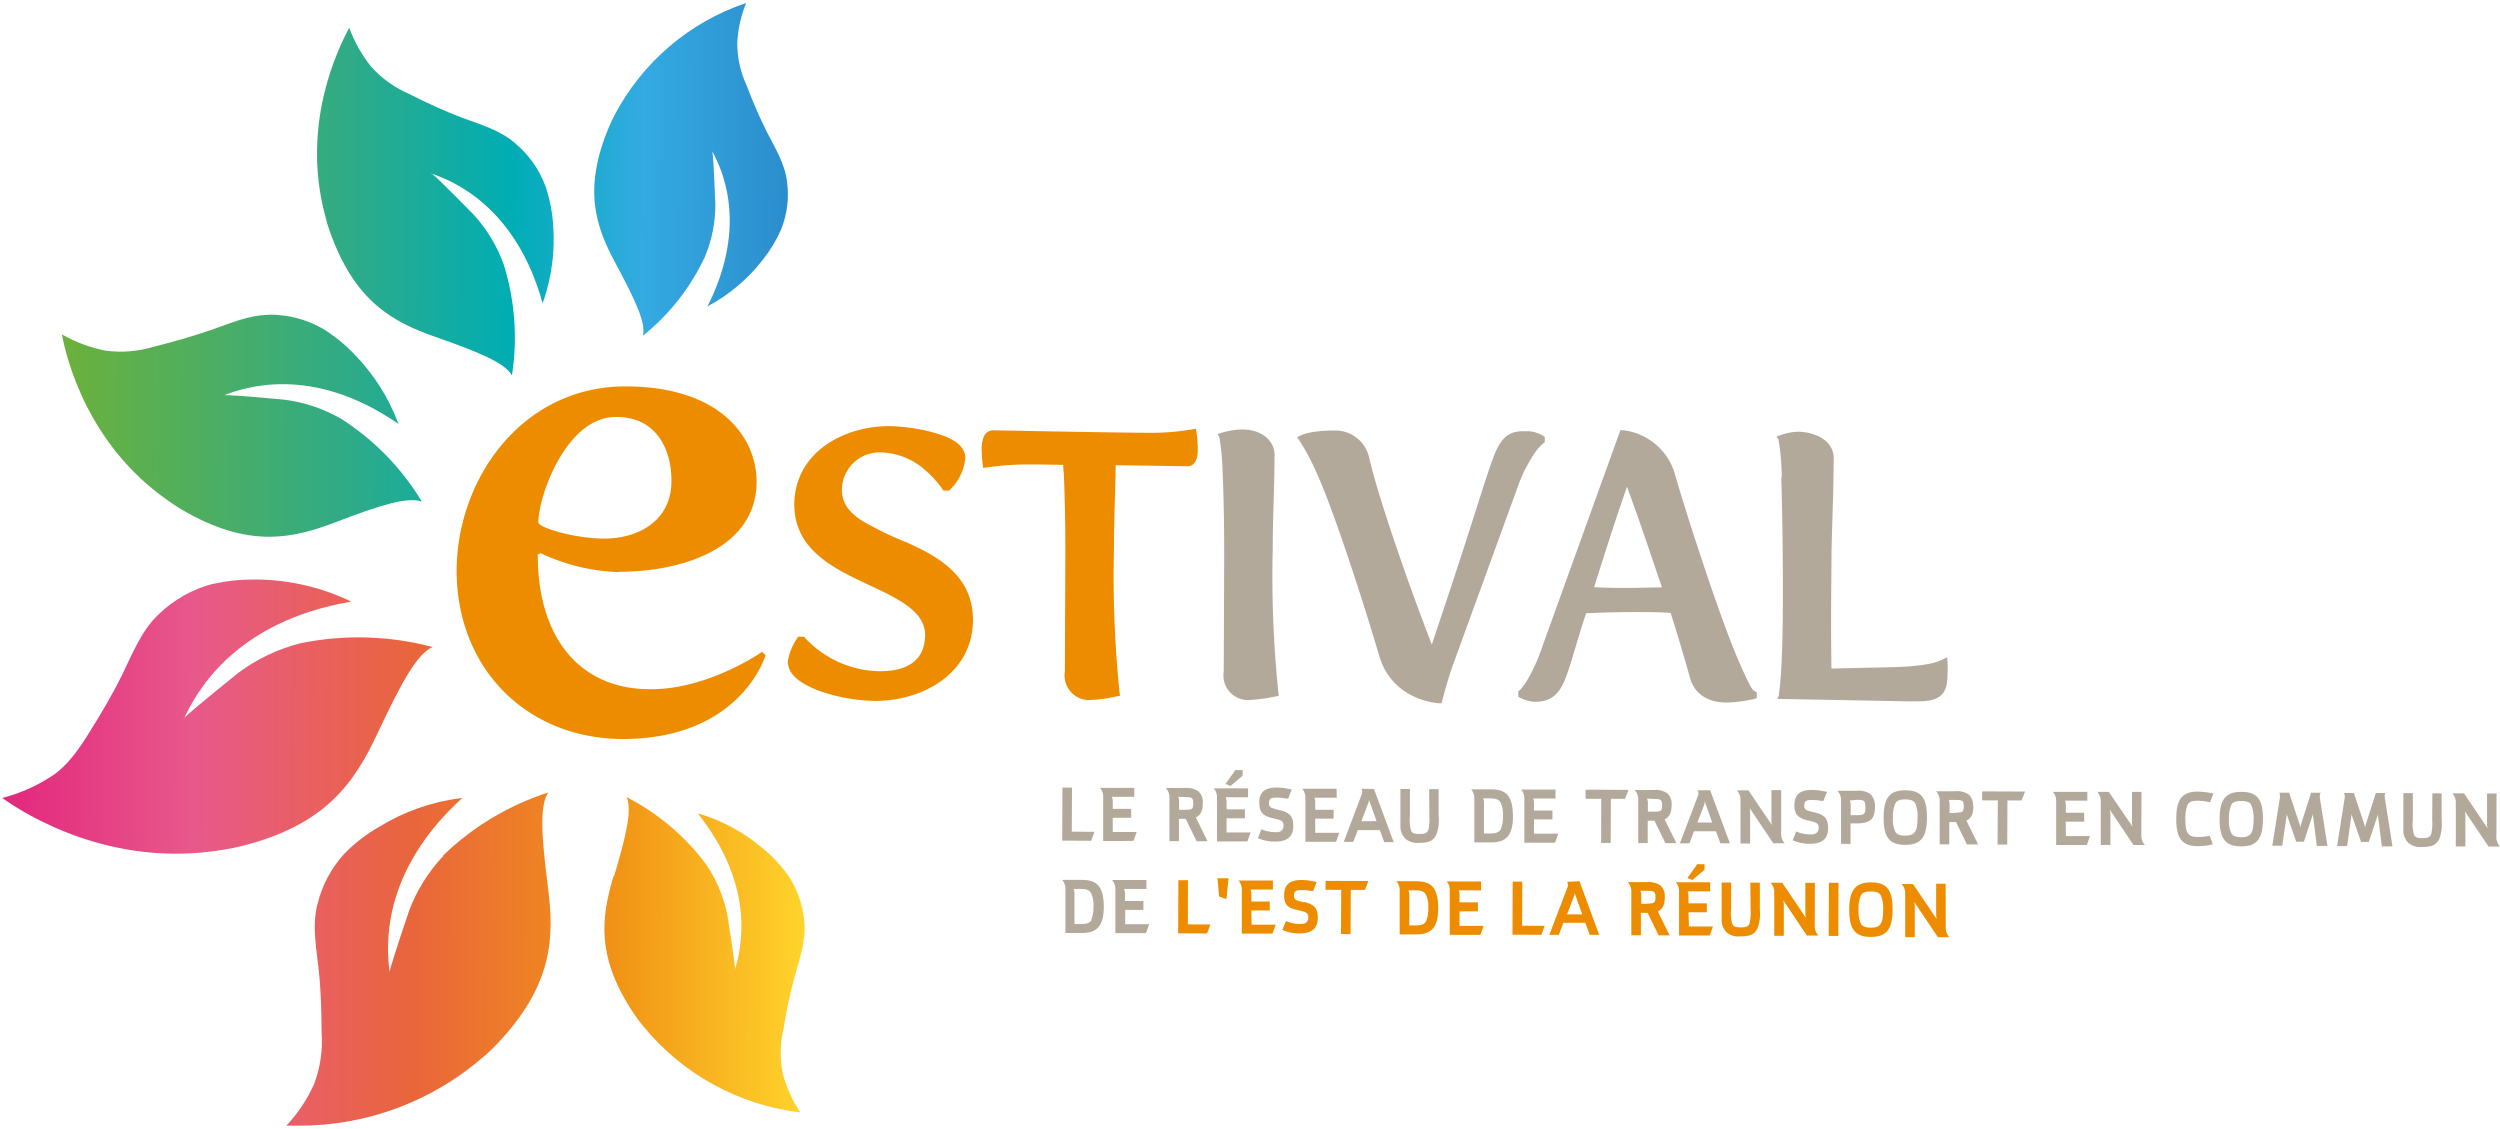 <svg id="Calque_1" data-name="Calque 1" xmlns="http://www.w3.org/2000/svg" xmlns:xlink="http://www.w3.org/1999/xlink" viewBox="0 0 326.42 147.44"><defs><style>.cls-1{fill:none;}.cls-2{clip-path:url(#clip-path);}.cls-3{fill:url(#Dégradé_sans_nom_3);}.cls-4{clip-path:url(#clip-path-2);}.cls-5{fill:url(#Dégradé_sans_nom_2);}.cls-6{clip-path:url(#clip-path-3);}.cls-7{fill:#ee8c00;}.cls-8{fill:#b3a99a;}</style><clipPath id="clip-path" transform="translate(0.29 0.39)"><path class="cls-1" d="M79.82,114c-1.58,5.31-2.39,10.61,2.83,18.22a15,15,0,0,0,1.14,1.49,31.32,31.32,0,0,0,20.42,11.15,17,17,0,0,1-2.28-5A13.52,13.52,0,0,1,102,134a67.64,67.64,0,0,1,1.42-6.73c.63-2.32,1.54-4.73,1.32-7.18a12.77,12.77,0,0,0-2.09-6.13,18.31,18.31,0,0,0-3.28-3.53,23.11,23.11,0,0,0-8.56-4.63c7.76,9.75,5.6,17.95,4.87,20.36,0,.22,0,.12,0,.12a.56.56,0,0,0,0-.12c0-.4-.18-1.88-1-7.08a18.21,18.21,0,0,0-2.75-6.58,30,30,0,0,0-10.41-8.81c.76,1.62-.08,5.13-1.64,10.34m-22.3-2.65a21.29,21.29,0,0,0-4.44,7.11c-2,5.88-2.47,7.57-2.56,8a.77.77,0,0,1,0,.15s-.07.11,0-.15c-.39-2.94-1.35-12.87,9.51-22.7a27,27,0,0,0-10.82,3.74A21.44,21.44,0,0,0,44.74,111a15,15,0,0,0-3.59,6.72c-.72,2.79-.12,5.76.18,8.58s.35,5.39.37,8.08a15.83,15.83,0,0,1-1,6.83,19.91,19.91,0,0,1-3.6,5.38l1.2,0h.42a36.6,36.6,0,0,0,24.2-9.07,20.71,20.71,0,0,0,1.6-1.51c7.5-7.84,7.56-14.14,6.73-20.61s-1.13-10.58.05-12.32a35.31,35.31,0,0,0-13.74,8.24m-30-35.5a16.05,16.05,0,0,0-7.13,4c-2.27,2.12-3.43,5.17-4.78,7.91s-2.78,5.12-4.32,7.58C10,97.44,8.49,99.66,6.38,101A21.47,21.47,0,0,1,0,103.8c2.9,2.06,14.09,9.21,28.71,6.78a22.3,22.3,0,0,0,2.33-.45c11.35-2.77,15-8.48,18-14.85S54.11,85,56.2,84.09a37.78,37.78,0,0,0-17.27-.49,23.07,23.07,0,0,0-8.14,3.89c-5.2,4.19-6.61,5.45-7,5.82l-.06.14s-.13.06.06-.14C25.18,90.41,30,80.8,45.58,78.16a29.16,29.16,0,0,0-12-2.88c-.29,0-.59,0-.89,0a22.63,22.63,0,0,0-5.19.58"/></clipPath><linearGradient id="Dégradé_sans_nom_3" x1="-19.18" y1="579.98" x2="-14.55" y2="579.98" gradientTransform="matrix(0, 22.65, 22.65, 0, -13084.04, 492.82)" gradientUnits="userSpaceOnUse"><stop offset="0" stop-color="#e3277d"/><stop offset="0.24" stop-color="#e8598b"/><stop offset="0.51" stop-color="#e9653c"/><stop offset="0.76" stop-color="#f19216"/><stop offset="1" stop-color="#ffd42b"/></linearGradient><clipPath id="clip-path-2" transform="translate(0.29 0.39)"><path class="cls-1" d="M34.78,40.73h0c-2.65,0-5.16,1.17-7.61,2s-4.82,1.51-7.26,2.12a15,15,0,0,1-6.44.54,18.78,18.78,0,0,1-5.68-2.12c.57,3,3.25,14.33,13.86,21.7a19.86,19.86,0,0,0,1.73,1.14c8.77,5.16,14.51,3.84,20.21,1.66s9.37-3.36,11.21-2.65a33.07,33.07,0,0,0-10.5-10.8,19.93,19.93,0,0,0-7.43-2.52c-5.78-.55-7.42-.61-7.86-.6l-.13.06s-.11,0,.13-.06c2.59-1,11.41-4.05,22.73,3.76a25.86,25.86,0,0,0-5.78-9.11,20.5,20.5,0,0,0-4.13-3.34,13.94,13.94,0,0,0-6.89-1.82h-.13M42.2,27.9a15.55,15.55,0,0,0,.57,1.91c3.28,9.28,8.33,11.88,13.88,13.82s9,3.36,9.9,5a31.91,31.91,0,0,0-1.08-14.51,19.31,19.31,0,0,0-3.92-6.49c-3.93-4-5.1-5.08-5.43-5.34l-.13,0s-.06-.1.13,0c2.52.89,10.92,4.12,14.44,16.93a24.82,24.82,0,0,0,1.37-10.31,19.75,19.75,0,0,0-1-5,13.4,13.4,0,0,0-4-5.63c-2-1.73-4.6-2.44-7-3.34a69.6,69.6,0,0,1-6.66-3,14.32,14.32,0,0,1-5.08-3.6,17.76,17.76,0,0,1-2.88-5.11C43.9,5.86,38.92,15.85,42.2,27.9M80,14.55a17.52,17.52,0,0,0-.78,1.64c-3.46,8.23-1.67,13.09.86,17.8s4,7.78,3.57,9.46a28.85,28.85,0,0,0,8.13-10.38,17.49,17.49,0,0,0,1.33-6.77c-.19-5.09-.32-6.53-.39-6.91a.53.53,0,0,0-.06-.1s0-.11.06.1c1.16,2.14,4.8,9.48-.64,20.23a22.44,22.44,0,0,0,7.2-6.06,17.86,17.86,0,0,0,2.42-4,12.19,12.19,0,0,0,.77-6.21c-.26-2.36-1.59-4.46-2.64-6.53s-1.85-4-2.65-6.09a13.07,13.07,0,0,1-1.21-5.55A16,16,0,0,1,97.13,0,30.32,30.32,0,0,0,80,14.55"/></clipPath><linearGradient id="Dégradé_sans_nom_2" x1="-21.04" y1="584.85" x2="-16.42" y2="584.85" gradientTransform="matrix(0, 20.47, 20.47, 0, -11914.61, 418.9)" gradientUnits="userSpaceOnUse"><stop offset="0" stop-color="#6cb13b"/><stop offset="0.4" stop-color="#2eab88"/><stop offset="0.62" stop-color="#00adb4"/><stop offset="0.8" stop-color="#33aae2"/><stop offset="1" stop-color="#2c8dcd"/></linearGradient><clipPath id="clip-path-3" transform="translate(0.29 0.39)"><rect class="cls-1" width="326.13" height="146.61"/></clipPath></defs><g class="cls-2"><rect class="cls-3" x="16.58" y="58.32" width="71.78" height="105.24" transform="translate(-58.38 163.35) rotate(-89.76)"/></g><g class="cls-4"><rect class="cls-5" x="19.37" y="-11.95" width="71.7" height="95.22" transform="translate(19.64 91.12) rotate(-89.76)"/></g><g class="cls-6"><path class="cls-7" d="M56.22,22a.5.5,0,0,0,.13,0c-.19-.14-.13,0-.13,0" transform="translate(0.29 0.39)"/><path class="cls-7" d="M29.08,51l.13,0c-.24,0-.13,0-.13,0" transform="translate(0.29 0.39)"/><path class="cls-7" d="M92.86,19l.06.11c0-.21-.06-.11-.06-.11" transform="translate(0.29 0.39)"/><path class="cls-7" d="M96,125.9s0,.08,0,.11,0,.11,0-.11" transform="translate(0.29 0.39)"/><path class="cls-7" d="M50.84,126.39s0-.1,0-.14c0,.25,0,.14,0,.14" transform="translate(0.29 0.39)"/><path class="cls-7" d="M24.07,93.23l.06-.14c-.19.2-.06.14-.06.14" transform="translate(0.29 0.39)"/><polygon class="cls-8" points="142.9 108.61 139.94 108.59 139.97 102.84 138.72 102.83 138.69 109.76 142.46 109.78 142.9 108.61"/><path class="cls-8" d="M147.7,109.41l.43-1.17H145v-1.85h2.4v-1.17H145v-.87a1.68,1.68,0,0,0-.11-.7h2.92v-1.17l-4.48,0a1.79,1.79,0,0,1,.42,1.27l0,5.67Z" transform="translate(0.29 0.39)"/><path class="cls-8" d="M153.64,109.44v-2.92h.88l1.43,2.93h1.43l-1.53-3.1c.64-.33.9-.87.9-1.87a1.84,1.84,0,0,0-.56-1.54,2.69,2.69,0,0,0-1.79-.44h-2.47a1.75,1.75,0,0,1,.47,1.26l0,5.67Zm.81-5.76c.92,0,1.06.12,1.06.84s-.16.83-1.07.82h-.78v-1a1.63,1.63,0,0,0-.11-.69Z" transform="translate(0.29 0.39)"/><polygon class="cls-8" points="160.67 102.62 162.25 101.27 162.26 100.56 161.3 100.55 160.01 102.36 160.67 102.62"/><path class="cls-8" d="M162.58,109.47l.42-1.17h-3.14v-1.85h2.4v-1.17h-2.4v-.87a1.68,1.68,0,0,0-.11-.7h2.92v-1.17l-4.48,0a1.79,1.79,0,0,1,.42,1.27l0,5.67Z" transform="translate(0.29 0.39)"/><path class="cls-8" d="M164.14,104.46c0,1.19.48,1.72,1.84,2l.32.08c.79.18,1,.35,1,.86s-.28.88-.95.87a5.33,5.33,0,0,1-1.61-.25l-.33-.14-.46,1.17.32.12a5.28,5.28,0,0,0,2,.32c1.53,0,2.3-.67,2.3-2s-.46-1.78-1.83-2.12l-.26-.06c-.66-.18-.76-.21-.89-.32a.61.61,0,0,1-.19-.53c0-.54.25-.72,1-.71a6.91,6.91,0,0,1,1.22.12l.29,0,.46-1.18-.4-.07a7.51,7.51,0,0,0-1.59-.18c-1.53,0-2.26.62-2.26,1.95" transform="translate(0.29 0.39)"/><path class="cls-8" d="M174.22,102.59l-4.49,0a1.73,1.73,0,0,1,.42,1.27l0,5.66,4,0,.43-1.17-3.15,0v-1.85h2.41v-1.16h-2.4v-.87a1.68,1.68,0,0,0-.11-.7h2.92Z" transform="translate(0.29 0.39)"/><path class="cls-8" d="M177.46,102.6a.69.69,0,0,1,.11.41.74.74,0,0,1-.07.34l-2.34,6.18h1.24L177,108l2.87,0,.58,1.57h1.23l-2.57-6.94Zm0,4.24.93-2.44a1.21,1.21,0,0,0,.05-.23V104l1,2.82Z" transform="translate(0.29 0.39)"/><path class="cls-8" d="M186.34,106.17a6.44,6.44,0,0,1-.14,1.83c-.17.38-.47.5-1.17.5s-.93-.12-1.07-.43a4.73,4.73,0,0,1-.16-1.91l0-3.53h-1.24l0,3.52c0,.56,0,1.07,0,1.34a2.29,2.29,0,0,0,.66,1.65,2.44,2.44,0,0,0,1.8.52c1.28,0,1.85-.28,2.24-1.08a5.46,5.46,0,0,0,.29-2.41v-3.52h-1.24Z" transform="translate(0.29 0.39)"/><path class="cls-8" d="M194.4,102.67h-2.6a1.79,1.79,0,0,1,.41,1.26l0,5.67h2.22c2,0,2.81-1,2.82-3.35,0-2.59-.77-3.57-2.83-3.58m1.23,5.24c-.22.37-.61.52-1.32.52h-.86v-3.88a1.53,1.53,0,0,0-.11-.7h.9c.79,0,1.16.16,1.39.57a3.62,3.62,0,0,1,.3,1.73,4,4,0,0,1-.31,1.77" transform="translate(0.29 0.39)"/><path class="cls-8" d="M202.75,109.64l.42-1.18H200V106.6h2.41v-1.16H200v-.88a1.49,1.49,0,0,0-.11-.69h2.92V102.7l-4.48,0a1.86,1.86,0,0,1,.41,1.28l0,5.66Z" transform="translate(0.29 0.39)"/><polygon class="cls-8" points="207.03 103.11 207.02 104.29 209.07 104.3 209.05 110.06 210.31 110.06 210.33 104.3 212.17 104.31 212.63 103.13 207.03 103.11"/><path class="cls-8" d="M214.85,109.69v-2.92h.88l1.43,2.93h1.44l-1.54-3.1c.64-.33.9-.87.91-1.87a1.88,1.88,0,0,0-.56-1.54,2.71,2.71,0,0,0-1.79-.43h-2.48a1.77,1.77,0,0,1,.47,1.27l0,5.66Zm.81-5.76c.92,0,1.07.12,1.07.84s-.16.83-1.07.82h-.79v-1a1.53,1.53,0,0,0-.11-.7Z" transform="translate(0.29 0.39)"/><path class="cls-8" d="M223,102.79h-1.64a.78.78,0,0,1,.11.42.89.89,0,0,1-.07.33l-2.35,6.18h1.25l.59-1.57,2.87,0,.58,1.57h1.24ZM221.34,107l.93-2.44a1.13,1.13,0,0,0,0-.24v-.13l1,2.82Z" transform="translate(0.29 0.39)"/><path class="cls-8" d="M228,102.81h-1.51a1.79,1.79,0,0,1,.47,1.27l0,5.67h1.26v-4a2,2,0,0,0-.07-.64l3.09,4.6h1.5a1.75,1.75,0,0,1-.47-1.26l0-5.67H231v3.94a2.51,2.51,0,0,0,.07.62Z" transform="translate(0.29 0.39)"/><path class="cls-8" d="M236.63,105.68l-.26-.06c-.66-.18-.76-.21-.89-.32a.62.62,0,0,1-.19-.53c0-.54.25-.72,1-.71a6.16,6.16,0,0,1,1.22.12l.28,0,.47-1.18-.41-.08a8,8,0,0,0-1.58-.17c-1.53,0-2.26.61-2.27,2,0,1.19.49,1.72,1.85,2l.32.08c.79.18,1,.35,1,.86s-.28.88-1,.87a5.21,5.21,0,0,1-1.6-.25l-.33-.14-.46,1.16.31.13a5.56,5.56,0,0,0,2,.32c1.54,0,2.31-.67,2.31-2s-.46-1.78-1.83-2.12" transform="translate(0.29 0.39)"/><path class="cls-8" d="M241.33,109.8v-2.68h.81c1.74,0,2.38-.57,2.38-2.15a2.19,2.19,0,0,0-.6-1.68,2.62,2.62,0,0,0-1.76-.43h-2.54a1.77,1.77,0,0,1,.47,1.26l0,5.67Zm.83-5.76c1,0,1.11.14,1.11,1s-.14,1-1.13,1h-.79v-1.21a1.68,1.68,0,0,0-.11-.7Z" transform="translate(0.29 0.39)"/><path class="cls-8" d="M245.65,106.35c0,2.58.75,3.56,2.78,3.57s2.87-.93,2.88-3.54-.75-3.57-2.82-3.58-2.83,1-2.84,3.55m4.13-1.85a4.18,4.18,0,0,1,.3,1.86c0,1.84-.36,2.36-1.6,2.35-.72,0-1.09-.14-1.3-.51a3.65,3.65,0,0,1-.31-1.85,4,4,0,0,1,.32-1.86c.19-.35.57-.5,1.29-.5s1.1.16,1.3.51" transform="translate(0.29 0.39)"/><path class="cls-8" d="M257.33,104.9a1.87,1.87,0,0,0-.56-1.54,2.71,2.71,0,0,0-1.79-.44H252.5a1.79,1.79,0,0,1,.47,1.27l0,5.67h1.25v-2.92h.88l1.43,2.93H258l-1.54-3.11c.64-.33.9-.87.91-1.86m-2.33.86h-.78v-1a1.71,1.71,0,0,0-.11-.7h.9c.92,0,1.07.11,1.06.83s-.15.83-1.07.83" transform="translate(0.29 0.39)"/><polygon class="cls-8" points="258.8 104.5 260.85 104.51 260.82 110.27 262.08 110.28 262.11 104.51 263.94 104.52 264.41 103.35 258.81 103.33 258.8 104.5"/><path class="cls-8" d="M269.43,106.89h2.41v-1.16h-2.4v-.88a1.56,1.56,0,0,0-.11-.7l2.92,0V103l-4.49,0a1.79,1.79,0,0,1,.42,1.27l0,5.67h4l.42-1.17h-3.15Z" transform="translate(0.29 0.39)"/><path class="cls-8" d="M279.32,103h-1.24l0,3.94a2.21,2.21,0,0,0,.08.62L275.05,103h-1.51a1.77,1.77,0,0,1,.47,1.27l0,5.66h1.25l0-3.94a3,3,0,0,0-.07-.65l3.08,4.6h1.5a1.77,1.77,0,0,1-.47-1.27Z" transform="translate(0.29 0.39)"/><path class="cls-8" d="M286.68,104.16a6.8,6.8,0,0,1,1.59.21l.44-1.15a10.62,10.62,0,0,0-2.07-.25c-2,0-2.77,1-2.78,3.54s.75,3.57,2.78,3.58a8.25,8.25,0,0,0,2-.24l-.42-1.12a6.81,6.81,0,0,1-1.56.16c-1.26,0-1.62-.51-1.61-2.36a4.06,4.06,0,0,1,.32-1.88c.2-.35.57-.49,1.28-.49" transform="translate(0.29 0.39)"/><path class="cls-8" d="M292.36,103c-2.05,0-2.83,1-2.84,3.54s.75,3.57,2.78,3.58,2.87-.93,2.88-3.54-.75-3.57-2.82-3.58m0,5.92c-.73,0-1.1-.15-1.31-.52a3.79,3.79,0,0,1-.31-1.85,4.13,4.13,0,0,1,.32-1.86c.2-.36.57-.49,1.29-.49s1.1.14,1.29.5a4,4,0,0,1,.31,1.86c0,1.84-.36,2.36-1.59,2.36" transform="translate(0.29 0.39)"/><path class="cls-8" d="M302.61,103.52a.89.89,0,0,1,.11-.4h-1.25l-1.35,4.2-.06.29-.07-.28-1.39-4.22h-1.26a.27.27,0,0,1,0,.08,1,1,0,0,1,.06.32v.2l-1,6.33h1.3l.56-3.89a1.11,1.11,0,0,0,0-.29l1.26,3.65h1l1.2-3.63v.06a.79.79,0,0,0,0,.2l.49,3.92h1.39l-1-6.34a1,1,0,0,1,0-.2" transform="translate(0.29 0.39)"/><path class="cls-8" d="M311.07,103.56a.91.91,0,0,1,.1-.41h-1.25l-1.34,4.2-.06.29-.07-.28-1.4-4.21h-1.26a.27.27,0,0,1,0,.08,1.16,1.16,0,0,1,.07.32l0,.2-1,6.33h1.31l.55-3.9a1,1,0,0,0,0-.28l1.27,3.64H309l1.21-3.64V106a.72.72,0,0,0,0,.19l.49,3.93h1.39l-1-6.33c0-.09,0-.16,0-.2" transform="translate(0.29 0.39)"/><path class="cls-8" d="M317.28,106.71a6,6,0,0,1-.14,1.83c-.17.38-.47.5-1.16.5s-.93-.12-1.08-.43a5.06,5.06,0,0,1-.15-1.91v-3.53h-1.24v3.53c0,.56,0,1.06,0,1.33a2.25,2.25,0,0,0,.67,1.65,2.42,2.42,0,0,0,1.8.52c1.27,0,1.85-.27,2.24-1.08a5.79,5.79,0,0,0,.29-2.41v-3.52H317.3Z" transform="translate(0.29 0.39)"/><path class="cls-8" d="M325.68,103.21h-1.24l0,3.94a2.51,2.51,0,0,0,.07.62l-3.08-4.58H319.9a1.77,1.77,0,0,1,.46,1.27l0,5.67h1.25l0-3.94a3,3,0,0,0-.07-.65l3.09,4.6h1.5a1.77,1.77,0,0,1-.47-1.27Z" transform="translate(0.29 0.39)"/><path class="cls-8" d="M141,114.49l-2.61,0a1.83,1.83,0,0,1,.43,1.27l0,5.67H141c2,0,2.81-1,2.83-3.36,0-2.58-.77-3.57-2.83-3.57m1.24,5.23c-.24.38-.62.53-1.33.53H140v-3.89a1.66,1.66,0,0,0-.11-.69h.91c.78,0,1.15.15,1.38.57a3.57,3.57,0,0,1,.3,1.72,4.18,4.18,0,0,1-.3,1.77" transform="translate(0.29 0.39)"/><path class="cls-8" d="M146.63,118.42H149v-1.17h-2.4v-.87a1.69,1.69,0,0,0-.12-.7h2.92v-1.17l-4.49,0a1.8,1.8,0,0,1,.43,1.27l0,5.67h4l.42-1.17h-3.14Z" transform="translate(0.29 0.39)"/><polygon class="cls-7" points="155.11 114.93 153.86 114.93 153.83 121.86 157.6 121.88 158.04 120.71 155.09 120.69 155.11 114.93"/><polygon class="cls-7" points="159.18 117.05 160.13 117.41 160.41 114.67 158.96 114.67 159.18 117.05"/><path class="cls-7" d="M163.1,118.49h2.4v-1.17H163.1v-.87a1.71,1.71,0,0,0-.11-.7h2.92v-1.17l-4.48,0a1.79,1.79,0,0,1,.42,1.27l0,5.66,4,0,.43-1.17h-3.15Z" transform="translate(0.29 0.39)"/><path class="cls-7" d="M170,117.44l-.25-.06c-.67-.18-.77-.21-.89-.32a.59.59,0,0,1-.2-.53c0-.54.26-.72,1-.71a6.91,6.91,0,0,1,1.22.12l.29,0,.46-1.18-.4-.07a8.13,8.13,0,0,0-1.58-.18c-1.54,0-2.26.62-2.27,1.94s.48,1.74,1.85,2l.31.08c.79.18,1,.36,1,.86s-.29.88-1,.87a4.89,4.89,0,0,1-1.6-.26,1.75,1.75,0,0,1-.33-.13l-.46,1.16.31.13a5.28,5.28,0,0,0,2,.32c1.53,0,2.3-.67,2.31-2s-.47-1.78-1.84-2.12" transform="translate(0.29 0.39)"/><polygon class="cls-7" points="173.07 116.18 175.12 116.19 175.09 121.95 176.34 121.96 176.37 116.19 178.21 116.2 178.67 115.03 173.07 115.01 173.07 116.18"/><path class="cls-7" d="M184.65,114.67l-2.61,0a1.78,1.78,0,0,1,.42,1.27l0,5.67h2.21c2,0,2.81-1,2.82-3.36,0-2.58-.76-3.57-2.82-3.57m1.23,5.23c-.23.38-.61.53-1.33.53h-.85v-3.89a1.66,1.66,0,0,0-.11-.69h.9c.78,0,1.16.15,1.38.57a3.56,3.56,0,0,1,.31,1.72,4,4,0,0,1-.31,1.77" transform="translate(0.29 0.39)"/><path class="cls-7" d="M190.28,118.6h2.4v-1.17h-2.4v-.87a1.71,1.71,0,0,0-.11-.7h2.92V114.7l-4.48,0A1.79,1.79,0,0,1,189,116l0,5.67h4l.43-1.17h-3.15Z" transform="translate(0.29 0.39)"/><polygon class="cls-7" points="198.76 115.11 197.51 115.11 197.48 122.04 201.25 122.06 201.69 120.89 198.74 120.87 198.76 115.11"/><path class="cls-7" d="M204.32,114.75a.74.74,0,0,1,.11.41.9.9,0,0,1-.07.34L202,121.67h1.24l.59-1.57h2.87l.58,1.57h1.23l-2.57-7Zm0,4.24.93-2.44a1.13,1.13,0,0,0,.05-.24v-.13L206.3,119Z" transform="translate(0.29 0.39)"/><path class="cls-7" d="M217.07,116.76a1.9,1.9,0,0,0-.56-1.54,2.71,2.71,0,0,0-1.79-.43h-2.48a1.77,1.77,0,0,1,.47,1.27l0,5.67h1.25V118.8h.88l1.43,2.93h1.44l-1.54-3.11c.65-.33.9-.87.91-1.87m-2.32.87H214v-1a1.56,1.56,0,0,0-.11-.7h.9c.93,0,1.07.12,1.07.84s-.16.83-1.07.83" transform="translate(0.29 0.39)"/><polygon class="cls-7" points="222.56 112.84 221.61 112.83 220.32 114.65 220.97 114.9 222.56 113.56 222.56 112.84"/><path class="cls-7" d="M220.18,118.72h2.39v-1.16h-2.4v-.88a1.64,1.64,0,0,0-.12-.69H223v-1.18l-4.48,0a1.76,1.76,0,0,1,.42,1.28l0,5.66,4,0,.43-1.17-3.14,0Z" transform="translate(0.29 0.39)"/><path class="cls-7" d="M228.28,118.38a6.88,6.88,0,0,1-.14,1.83c-.17.37-.47.5-1.17.49s-.93-.12-1.07-.43a4.84,4.84,0,0,1-.16-1.9l0-3.53h-1.24l0,3.52c0,.57,0,1.08,0,1.34a2.32,2.32,0,0,0,.66,1.65,2.4,2.4,0,0,0,1.8.52c1.27,0,1.85-.27,2.24-1.09a5.5,5.5,0,0,0,.29-2.39v-3.53h-1.24Z" transform="translate(0.29 0.39)"/><path class="cls-7" d="M236.67,114.88h-1.24v3.95a2.55,2.55,0,0,0,.07.62l-3.09-4.58h-1.51a1.77,1.77,0,0,1,.47,1.27l0,5.66h1.25l0-4a2.91,2.91,0,0,0-.07-.64l3.08,4.6h1.5a1.77,1.77,0,0,1-.47-1.27Z" transform="translate(0.29 0.39)"/><rect class="cls-7" x="235.66" y="117.73" width="6.94" height="1.25" transform="translate(120.18 357.43) rotate(-89.79)"/><path class="cls-7" d="M244,114.82c-2,0-2.83,1-2.84,3.54s.75,3.57,2.78,3.58,2.87-.94,2.88-3.54-.75-3.58-2.82-3.58m0,5.91c-.73,0-1.1-.15-1.32-.51a4,4,0,0,1-.3-1.86,4.1,4.1,0,0,1,.31-1.85c.2-.36.58-.5,1.3-.5s1.1.15,1.29.51a4,4,0,0,1,.31,1.86c0,1.84-.36,2.36-1.59,2.35" transform="translate(0.29 0.39)"/><path class="cls-7" d="M253.75,115h-1.24l0,4a2.55,2.55,0,0,0,.07.62l-3.09-4.58H248a1.77,1.77,0,0,1,.47,1.27l0,5.66h1.25l0-3.94a2.94,2.94,0,0,0-.07-.65l3.09,4.6h1.49a1.77,1.77,0,0,1-.47-1.27Z" transform="translate(0.29 0.39)"/><path class="cls-8" d="M198.91,88.73a8.7,8.7,0,0,1-.61.84,2,2,0,0,1-.18.17l-.17.13v.72l.23.12a4.66,4.66,0,0,0,1.91.53h.13c1.9,0,3-.93,3.77-2.76s1.43-4.61,2.82-8.8c1.94-.08,4.25-.16,6.56-.15,1.51,0,3.06,0,4.47.11,1.08,3.38,1.94,6.39,2.54,8.49.61,2.28,2.6,3.22,4.79,3.21a16.75,16.75,0,0,0,3.6-.48l.32-.09V90l-.24-.12c-.35-.14-.65-.64-2-3.68-2.35-5.3-6.56-18.24-8.34-24.28a8,8,0,0,0-6.92-6.14h-.31L201.1,84a23.77,23.77,0,0,1-2.19,4.77m13.23-25.6c1.39,3.71,3,8.53,4.57,13.13-1.4,0-2.87.07-4.33.07s-3.14,0-4.53-.1c1.12-3.52,2.45-7.8,4.29-13.1" transform="translate(0.29 0.39)"/><path class="cls-8" d="M232.28,61.93c.13,3.06.23,11.27.22,15.25,0,6-.17,9.28-.3,11.09-.08.91-.14,1.44-.19,1.73s0,.24,0,.29a0,0,0,0,0,0,0l-.23.57,17.29.33c1.76,0,2.94,0,3.82-.59S254,89,254,87.44a11.35,11.35,0,0,0,0-1.38l-.06-.64-.57.29c-1.07.56-3.14.91-6.22,1l-8.31.19c-.07-4.43-.05-7.82,0-13.81,0-3.68.27-8.1.29-13.68,0-2.26-2.4-3.41-4.66-3.43a7.22,7.22,0,0,0-2.28.45l-.5.15.24.43a32.59,32.59,0,0,1,.42,4.93" transform="translate(0.29 0.39)"/><path class="cls-8" d="M197.78,63.45a19.57,19.57,0,0,1,2.41-4.83,7.48,7.48,0,0,1,.78-.91c.18-.18.26-.22.26-.23l.18-.13v-.67l-.16-.13a4.06,4.06,0,0,0-2.46-.63c-1.91-.07-3.06.65-4.09,3.39s-2.47,7.68-5.47,16.74l-2.57,7.72c-2.87-7.41-6.95-19-8.2-24.49a4.51,4.51,0,0,0-4.41-3.46c-3.31,0-4.48.61-4.56.66l-.42.23.28.39a28.64,28.64,0,0,1,2.23,4.17c2.4,5.23,6.46,18,8.24,24.06,1.77,5.84,7.74,6.1,7.77,6.1l.35,0,.08-.34s.64-2.53,1.4-4.66Z" transform="translate(0.29 0.39)"/><path class="cls-8" d="M159.36,61.63c.13,3.06.2,6.9.19,10.88l-.06,14.78A3.21,3.21,0,0,0,163,91a23.34,23.34,0,0,0,3.27-.46l.41-.07-.05-.41a146.59,146.59,0,0,1-.74-18.81c0-4,.22-8,.24-12.15,0-2.16-1.92-3.41-4.19-3.42a10.51,10.51,0,0,0-2.74.44l-.52.15.24.44a31.27,31.27,0,0,1,.43,4.93" transform="translate(0.29 0.39)"/><path class="cls-7" d="M80.5,74.27c8.17,0,17.93-3,18-11.72,0-5.9-4.78-12.44-17-12.49C67.88,50,59.38,62.12,59.33,74.1c0,12.76,9.11,21.9,21.55,22,15.59.06,18.79-10.94,18.79-10.94l-.46-.44s-7,4.92-14.59,4.88c-9.57,0-14.74-7.17-14.69-17.59l.37-.17a25.83,25.83,0,0,0,10.2,2.47M70,67.81c0-3.3,3.58-13.79,10.17-13.76,5.29,0,7.22,4.28,7.21,8.36,0,5.38-4.58,7.53-8.76,7.52-3.9,0-8.63-1.43-8.62-2.12" transform="translate(0.29 0.39)"/><path class="cls-7" d="M138.81,72.42l-.06,14.88a3.21,3.21,0,0,0,3.51,3.7,19.38,19.38,0,0,0,3.27-.47l.41-.06-.05-.41a149.91,149.91,0,0,1-.73-18.91c0-3.6.16-7.07.23-10.8l9.37.14c.89,0,1.34-.9,1.34-2a18.49,18.49,0,0,0-.17-2.47l-.07-.43-.43.07a31.17,31.17,0,0,1-5.14.46c-4.81,0-20.85-.33-20.87-.33a1.35,1.35,0,0,0-1.29.93,4.4,4.4,0,0,0-.25,1.56,18,18,0,0,0,.14,2l.06.43.42-.06a38.63,38.63,0,0,1,5.48-.4c.73,0,1.8,0,4.55.06,0,.4.05.84.09,1.33.13,3.06.21,6.84.19,10.82" transform="translate(0.29 0.39)"/><path class="cls-7" d="M117.94,70.37a42.89,42.89,0,0,1-5.83-2.86c-1.54-1.05-2.47-2.21-2.47-3.9a4.9,4.9,0,0,1,5.19-4.92,9,9,0,0,1,5.78,2.39,13.47,13.47,0,0,1,2.15,2.39l.13.2h.74l.12-.12a6.58,6.58,0,0,0,2-4.19c-.07-1.78-2-2.65-4.09-3.26a23.72,23.72,0,0,0-5.83-.85c-6.15,0-12.37,3.56-12.41,10.21,0,5.55,4.51,8.05,8.78,10.07s8.38,3.7,8.3,7.09c-.06,2.4-1.32,4.6-5.85,4.63a13.4,13.4,0,0,1-7.25-2.19,13,13,0,0,1-2.58-2.16l-.13-.15h-.79l-.12.22a7.43,7.43,0,0,0-1.21,3c0,1.89,2,3.06,4.24,3.89A23.22,23.22,0,0,0,114,91.13c6.15,0,12.71-3.56,12.75-10.55,0-5.8-4.51-8.3-8.78-10.21" transform="translate(0.29 0.39)"/></g></svg>